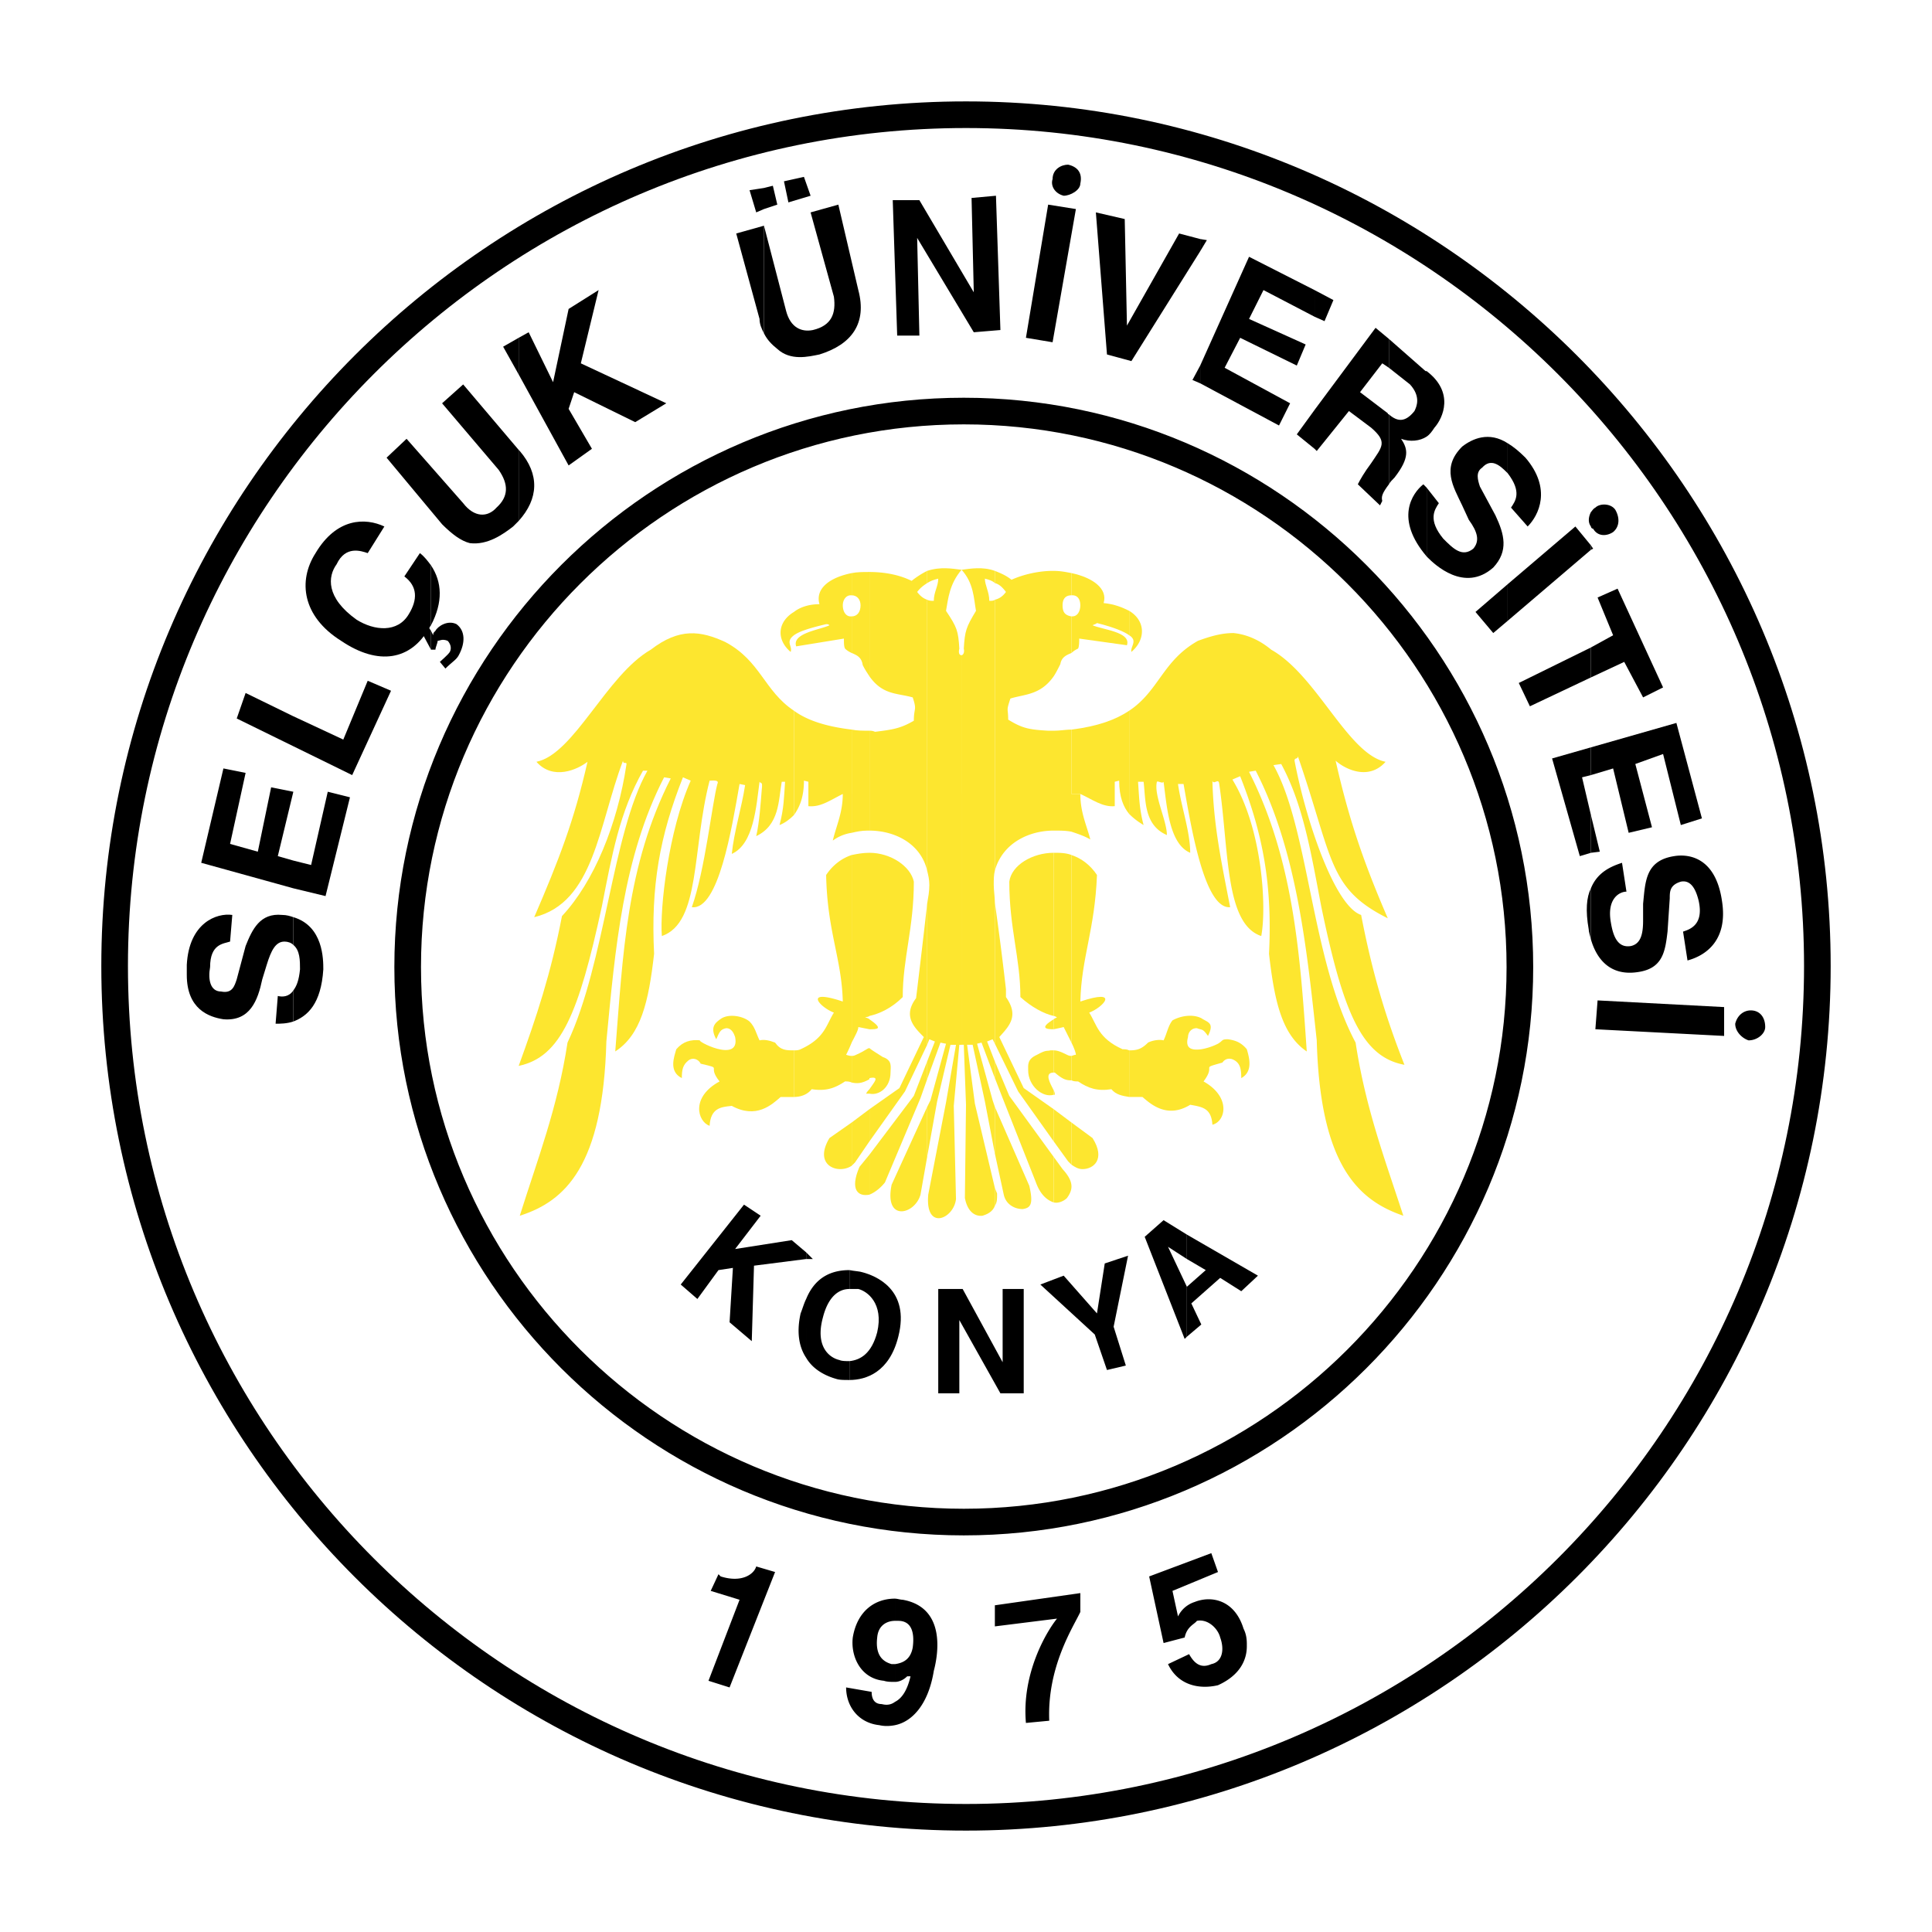 <svg xmlns="http://www.w3.org/2000/svg" width="2500" height="2500" viewBox="0 0 192.756 192.756"><path fill-rule="evenodd" clip-rule="evenodd" fill="#fff" d="M0 0h192.756v192.756H0V0z"/><path d="M96.157 151.857c30.566 0 55.482-24.916 55.482-55.368 0-30.562-24.916-55.478-55.482-55.478-30.565 0-55.483 24.916-55.483 55.478 0 30.452 24.917 55.368 55.483 55.368m.221-140.412c46.735 0 84.94 38.204 84.94 84.934 0 46.84-38.205 84.932-84.94 84.932-46.844 0-84.941-38.092-84.941-84.932 0-46.73 38.097-84.934 84.941-84.934" fill="none" stroke="#000" stroke-width="2.657" stroke-miterlimit="2.613"/><path fill-rule="evenodd" clip-rule="evenodd" d="M118.416 133.363v-4.982l1.883-1.662-1.883-1.106v-2.437l7.088 4.097-1.662 1.551-2.104-1.33-2.879 2.547.996 2.105-1.439 1.217z"/><path fill-rule="evenodd" clip-rule="evenodd" d="M118.416 123.176v2.437l-1.883-1.218 1.883 3.986v4.982l-.221.223-3.988-10.188 1.883-1.662 2.326 1.44zM84.75 137.682v-1.883c1.107-.109 2.215-.773 2.768-2.879.665-2.879-.996-4.096-1.882-4.318h-.886v-1.883c.553.111.997.111 1.329.223 1.218.332 4.763 1.66 3.544 6.422-.886 3.544-3.212 4.318-4.873 4.318zM100.033 135.91l-3.988-7.308h-2.436v10.41h2.104v-7.309l4.098 7.309h2.326v-10.41h-2.104v7.308zM111.107 132.367l1.44-7.088-2.326.776-.776 4.984-3.322-3.766-2.326.885 5.428 4.985 1.218 3.543 1.883-.444-1.219-3.875zM80.431 125.613h.664l-.664-.666v.666z"/><path d="M84.75 126.719v1.883c-.997 0-2.104.664-2.658 2.879-.775 2.881.665 3.986 1.661 4.209.222.109.665.109.997.109v1.883c-.554 0-.997 0-1.329-.111-.775-.221-2.215-.773-2.99-2.104V129.6c.996-2.438 2.879-2.881 4.319-2.881zM71.682 126.719l1.44-.221-.332 5.426 2.214 1.883.222-7.53 5.205-.664v-.666l-1.44-1.217-5.648.885 2.548-3.322-1.662-1.105-6.312 7.97 1.661 1.442 2.104-2.881zM80.431 129.6v5.867c-.665-.996-.997-2.436-.554-4.428.222-.555.332-.998.554-1.439zM124.396 164.037v.221c0 1.33-.664 2.879-2.879 3.877-1.883.441-3.988 0-4.984-2.105l2.104-.996c.555.996 1.219 1.439 2.215.996 1.107-.221 1.33-1.439.887-2.656-.221-.887-1.219-1.883-2.326-1.662-.221.332-.996.555-1.217 1.662l-2.105.553-1.439-6.645 6.201-2.324.666 1.883-4.541 1.883.553 2.547a2.767 2.767 0 0 1 1.662-1.441c1.66-.664 3.986-.221 4.873 2.658.219.442.33.885.33 1.549zM89.291 172.121v-2.326c.665-.332 1.218-1.107 1.551-2.547h-.333c-.332.332-.775.555-1.218.555v-1.773c.775-.109 1.551-.441 1.772-1.66.221-1.66-.221-2.658-1.44-2.658h-.332v-2.215c.221 0 .554.111.775.111 4.319.775 3.543 5.426 3.101 7.088-.555 3.431-2.215 5.093-3.876 5.425zM107.785 158.943l-8.527 1.217v2.105l6.201-.775c-.996 1.219-3.545 5.426-3.102 10.408l2.326-.221c-.221-5.426 2.438-9.412 3.102-10.852v-1.882zM70.907 158.723l2.879.885-3.101 8.084 2.104.664 4.541-11.516-1.882-.555c-.222.775-1.44 1.66-3.544.996l-.221-.221-.776 1.663zM89.291 159.496v2.215c-.665 0-1.661.332-1.772 1.662-.221 1.883.665 2.436 1.44 2.656h.332v1.773c-.443 0-.775 0-1.108-.111-2.326-.223-3.322-2.436-3.101-4.318.443-2.658 2.215-3.877 4.209-3.877zM89.291 169.795v2.326c-.554.109-1.108.109-1.551 0-2.104-.223-3.322-1.883-3.322-3.766l2.547.443c0 .775.332 1.217.997 1.217.442.112.885.112 1.329-.22zM158.727 93.721v-5.094c.664-1.661 2.105-2.214 3.102-2.546l.443 2.879c-.666 0-1.994.664-1.551 3.101.221 1.328.664 2.547 1.994 2.325.996-.222 1.217-1.218 1.217-2.547v-1.661c.223-2.215.223-4.318 3.102-4.762 1.328-.222 4.098 0 4.762 4.43.664 4.097-1.771 5.537-3.434 5.979l-.443-2.879c.666-.222 2.105-.664 1.551-3.101-.221-.886-.664-2.104-1.771-1.883-1.107.333-1.107.997-1.107 1.661l-.221 3.322c-.223 1.883-.443 3.543-2.658 3.986-3.324.667-4.543-1.66-4.986-3.21zM158.727 85.083v-3.764l.886 3.654-.886.11zM158.727 77.332l2.214-.664 1.551 6.422 2.326-.553-1.662-6.313 2.77-.996 1.771 7.087 2.104-.664-2.547-9.524-8.527 2.437v2.768zM158.727 67.587v-2.989l2.214-1.218-1.55-3.765 1.994-.886 4.541 9.855-1.994.997-1.883-3.544-3.322 1.55zM158.727 54.854v-.444l.222.332-.222.112zM158.727 52.528v-1.439c.111-.111.223-.332.443-.443.443-.443 1.551-.443 1.994.222.441.775.441 1.661-.223 2.215-.664.443-1.551.443-1.992-.332-.111-.001-.222-.113-.222-.223zM172.016 103.355v-2.878l-12.625-.666-.221 2.878 12.846.666zM174.674 100.807c-.664 0-1.328.443-1.551 1.33 0 .775.666 1.439 1.33 1.66.885 0 1.662-.664 1.662-1.328 0-.996-.554-1.662-1.441-1.662zM158.727 51.088v1.439c-.332-.443-.221-.996 0-1.439z" fill-rule="evenodd" clip-rule="evenodd"/><path fill-rule="evenodd" clip-rule="evenodd" d="M158.727 54.41v.444l-8.305 7.086v-3.654l6.754-5.758 1.551 1.882zM158.727 64.598v2.989l-6.09 2.88-1.108-2.326 7.198-3.543zM158.727 74.564v2.768l-.885.221.885 3.766v3.764l-1.108.333-2.767-9.745 3.875-1.107zM158.727 88.627v5.094c-.109-.443-.221-.775-.221-.997-.332-1.883-.221-3.211.221-4.097zM150.422 47.212c1.439 1.882.775 2.769.332 3.433l1.66 1.883c1.107-1.107 2.438-3.765-.221-6.865-.664-.665-1.219-1.108-1.771-1.44v2.989z"/><path d="M150.422 44.223v2.99l-.111-.11c-.664-.665-1.551-1.439-2.438-.443-.664.443-.441 1.218-.221 1.883l1.551 2.879c.887 1.882 1.328 3.543-.221 5.204-2.881 2.547-5.869-.332-6.535-.997l-.109-.11v-6.865l1.217 1.55c-.441.665-1.107 1.661.443 3.543.996.997 1.883 1.882 2.99.997.664-.775.443-1.661-.443-2.879l-.664-1.44c-.887-1.882-2.104-3.765 0-5.869.996-.776 2.658-1.552 4.541-.333zM150.422 58.286l-3.213 2.768 1.773 2.104 1.44-1.218v-3.654zM142.338 43.559c.332-.222.553-.554.775-.886.885-.997 1.992-3.544-.775-5.647v6.533zM142.338 37.025v6.534c-.666.443-1.662.553-2.549.221.666.997.887 1.883-.664 3.875-.221.222-.443.443-.553.665v-6.976c.885.775 1.66.775 2.547-.333.221-.443.664-1.439-.443-2.657l-2.104-1.662v-2.879l3.654 3.211h.112v.001z" fill-rule="evenodd" clip-rule="evenodd"/><path d="M142.338 48.652v6.865c-3.213-3.765-1.439-6.312-.334-7.198l.334.333zM138.572 33.813v2.879l-.664-.443-2.217 2.879 2.77 2.104s0 .111.111.111v6.976c-.664.886-.775 1.218-.664 1.661l-.223.442-2.215-2.104c.221-.443.664-1.218 1.33-2.104 1.107-1.661 1.66-2.104 0-3.543l-2.217-1.661-3.211 3.986-.221-.221V40.9l6.09-8.194 1.331 1.107zM131.152 31.599v-2.658l1.883.997-.887 2.104-.996-.443z" fill-rule="evenodd" clip-rule="evenodd"/><path fill-rule="evenodd" clip-rule="evenodd" d="M131.152 28.941v2.658l-5.095-2.658-1.44 2.879 5.649 2.548-.885 2.103-5.649-2.768-1.55 2.989 6.533 3.544-1.108 2.215-7.863-4.208v-1.772l4.873-10.852 6.535 3.322zM131.152 40.901l-1.771 2.436 1.771 1.439v-3.875zM119.744 25.065v-1.217l.666.11-.666 1.107z"/><path fill-rule="evenodd" clip-rule="evenodd" d="M119.744 23.848v1.217l-6.865 10.963-2.436-.664-1.107-14.174 2.879.664.221 10.631 5.205-9.191 2.103.554zM119.744 36.471v1.772l-.773-.332.773-1.44zM76.222 33.26V22.519l2.215 8.527c.443 1.661 1.55 2.104 2.658 1.883 1.883-.443 2.326-1.662 2.104-3.322l-2.326-8.416 2.769-.775 1.993 8.527c.886 3.322-.665 5.426-3.876 6.422-1.107.222-2.879.665-4.208-.553-.553-.444-.996-.888-1.329-1.552zM76.222 20.857l1.33-.442-.444-1.882-.886.221v2.103zM80.209 17.647l-1.993.442.443 2.104 2.215-.664-.665-1.882zM97.154 29.163l-5.427-9.191h-2.658l.443 13.509h2.215l-.222-9.744 5.649 9.412 2.657-.221-.444-13.399-2.435.221.222 9.413zM107.342 20.857l-2.768-.442-2.217 13.288 2.659.443 2.326-13.289zM105.016 17.868c-.221.665.223 1.439 1.107 1.661.664 0 1.662-.554 1.662-1.218.221-.997-.223-1.661-1.219-1.883-.664 0-1.55.443-1.55 1.44zM76.222 18.754v2.103l-.774.333-.665-2.215 1.439-.221z"/><path d="M76.222 22.519V33.26c-.221-.443-.442-.886-.442-1.439l-2.326-8.526 2.768-.776zM51.748 51.974v-7.087l.11.11c1.995 2.326 1.883 4.762-.11 6.977zM51.748 37.357l4.983 9.08 2.326-1.661-2.326-3.986.555-1.662 6.09 2.991 3.101-1.883-8.527-3.986 1.772-7.309-2.991 1.883-1.55 7.308-2.436-4.983-.997.554v3.654z" fill-rule="evenodd" clip-rule="evenodd"/><path fill-rule="evenodd" clip-rule="evenodd" d="M51.748 33.703v3.654l-1.55-2.768 1.55-.886zM51.748 44.887v7.087l-.553.554c-.997.775-2.547 1.882-4.319 1.661-.886-.222-1.771-.886-2.769-1.883L43 50.978v-4.429l3.212 3.654c1.107 1.439 2.437 1.439 3.322.443 1.218-1.107 1.218-2.325.221-3.765l-5.648-6.644 2.104-1.882 5.537 6.532zM43 64.819v-1.882l.222.443c0-.222 0-.222.221-.443.221-.443 1.218-1.107 2.104-.665.886.665.886 1.883.222 3.101-.222.443-.665.665-1.33 1.329l-.553-.665c.221-.221.775-.665.997-.997.222-.443 0-.886-.222-1.107-.554-.221-.775 0-.997 0 0 .222-.221.665-.221.886H43zM43 62.383c1.218-2.325 1.107-4.318 0-5.979v5.979zM29.267 101.916c1.44-.555 2.769-1.771 2.99-5.205 0-.997 0-4.319-2.99-5.205v2.768c.665.554.665 1.55.665 2.437-.111 1.107-.333 1.66-.665 2.104v3.101zM43 46.548v4.43l-4.43-5.315 1.993-1.883L43 46.548z"/><path d="M43 56.403v5.979c-.111.111-.111.222-.221.333-1.772 3.101-4.984 3.765-8.749 1.218-3.876-2.436-4.319-5.979-2.547-8.748 2.104-3.543 4.983-3.543 6.866-2.657l-1.661 2.657c-.664-.221-2.215-.775-3.101 1.107-.886 1.218-1.107 3.322 1.993 5.537 1.772 1.107 4.098 1.328 5.205-.554.886-1.439.886-2.769-.443-3.766l1.551-2.325c.442.334.774.776 1.107 1.219z" fill-rule="evenodd" clip-rule="evenodd"/><path fill-rule="evenodd" clip-rule="evenodd" d="M43 62.937l-.443-.665-.443.886.886 1.661v-1.882zM29.267 88.627v-2.768l1.772.443 1.662-7.309 2.215.554-2.437 9.855-3.212-.775zM29.267 74.453v-2.99l4.983 2.326 2.437-5.869 2.326.997-3.876 8.415-5.87-2.879zM27.495 102.137c.443 0 1.108 0 1.772-.221v-3.102c-.442.664-1.107.664-1.55.555l-.222 2.768zM29.267 91.506v2.768c-.221-.222-.554-.332-.886-.332-.886 0-1.329.886-1.772 2.325l-.442 1.439c-.444 2.104-1.219 4.209-3.876 3.986-1.44-.221-3.655-.996-3.655-4.43v-.996c.222-4.208 2.991-5.205 4.541-4.983l-.222 2.658c-.664.221-1.993.221-1.993 2.547-.222 1.218 0 2.437 1.107 2.437 1.107.221 1.329-.555 1.55-1.219l.886-3.322c.664-1.661 1.439-3.322 3.654-3.101.444.002.776.113 1.108.223zM29.267 71.463v2.99l-5.648-2.769.886-2.546 4.762 2.325zM29.267 85.859v2.768l-9.191-2.546 2.215-9.413 2.214.443-1.55 7.087 2.768.775 1.329-6.423 2.215.443-1.55 6.423 1.55.443z"/><path d="M112.658 81.208c.441.443.885.775 1.439 1.107-.443-1.661-.443-2.879-.555-4.319h.555c.221 1.772 0 4.319 2.324 5.316 0-1.439-1.328-3.987-.996-5.316.111-.11.555.222.664 0 .332 2.437.555 6.202 2.658 7.087 0-2.104-.885-4.54-1.219-6.865h.555c.775 4.429 2.104 12.513 4.65 12.291-.885-4.54-1.66-8.194-1.771-12.624.111.443.555-.221.664.222.998 6.644.555 14.063 4.209 15.281.553-2.879.111-10.741-2.879-15.613l.775-.332c2.324 5.869 3.211 10.962 2.879 17.718.553 4.873 1.328 8.083 3.766 9.744-.664-9.744-1.33-19.156-5.76-27.904l.666-.111c4.098 7.973 5.094 17.718 6.09 26.908.332 12.402 4.098 15.947 8.639 17.496-1.883-5.758-3.766-10.74-4.762-17.273-4.432-8.306-4.652-21.372-8.195-27.684l.773-.111c2.217 4.098 2.99 8.97 3.988 14.175 2.215 10.742 4.098 15.06 8.307 15.835-1.883-4.762-3.213-9.191-4.32-14.95-2.658-.886-5.537-9.523-6.645-15.392 0-.332.332-.111.332-.443 3.545 10.298 2.99 13.177 8.971 16.167-2.436-5.647-3.877-9.855-5.205-15.724.996.886 3.322 1.993 4.984.111-3.766-.775-6.867-8.638-11.408-11.185-1.328-1.107-2.656-1.55-3.764-1.661-1.219 0-2.326.333-3.545.775-3.543 1.994-3.877 4.983-6.865 6.977v10.297h.001zM112.658 63.38v-2.437c1.66.997 1.66 2.879.221 4.097-.111-.553.664-1.107-.221-1.66zM112.658 109.445v-4.65c.775 0 1.217-.111 1.881-.775.443-.223 1.107-.332 1.551-.223.332-.664.443-1.439.887-1.992.775-.443 1.994-.664 2.879-.221.664.441 1.33.441.664 1.771-.553-.775-.553-.555-1.107-.775-.664 0-.885.553-.885.885-.332 1.219.443 1.33 1.328 1.219a5.873 5.873 0 0 0 1.662-.553c.553-.334.332-.443.996-.443.775.109 1.328.332 1.883.996.221.775.664 2.215-.555 2.879 0-.887-.109-1.439-.664-1.771-.553-.332-.996-.111-1.219.221-2.324.664-.553.111-1.881 1.883 2.768 1.551 2.215 3.986.885 4.318-.111-1.66-.996-1.771-2.215-1.992-2.326 1.439-3.986-.111-4.762-.775-.443-.002-.886-.002-1.328-.002z" fill-rule="evenodd" clip-rule="evenodd" fill="#fde62f"/><path d="M107.785 79.214c1.219.554 2.215 1.329 3.434 1.218v-2.437l.441-.11c0 1.661.443 2.658.998 3.322V70.91c-1.33.886-3.102 1.55-5.76 1.883v6.422h.887v-.001zM106.898 65.151c.223-.222.443-.333.664-.443.111-.222.111-.664.111-.997l4.762.665c.443-1.329-2.436-1.55-3.432-1.994.221-.111.332-.111.441-.221 1.773.443 2.77.886 3.213 1.218v-2.437c-.666-.333-1.439-.664-2.549-.775.443-1.439-1.105-2.547-3.211-2.99v2.214h.111c.443 0 .775.333.775.997s-.332 1.107-.775 1.107h-.111v3.656h.001zM112.658 104.795v4.65c-.666-.111-1.33-.221-1.773-.775-1.439.223-2.324-.111-3.322-.775-.221 0-.441 0-.664-.109v-2.438c.111 0 .223-.111.443-.111 0-.221-.221-.773-.443-1.217V85.305c.998.332 1.883.997 2.547 1.993-.221 5.537-1.549 8.194-1.66 12.624 3.986-1.328 2.324.555.885 1.107.775 1.219.887 2.547 3.322 3.654.222.001.443.001.665.112zM106.898 116.199v-4.207l2.105 1.551c1.328 2.104.109 3.1-.998 3.1-.443 0-.775-.221-1.107-.444z" fill-rule="evenodd" clip-rule="evenodd" fill="#fde62f"/><path d="M106.898 82.979v-3.765h.887c0 1.883.664 3.212.996 4.541-.554-.333-1.219-.554-1.883-.776zM106.898 72.792c-.553 0-1.107.11-1.771.11v6.312h1.771v3.765c-.553-.11-1.107-.11-1.771-.11v-3.654h1.771v-6.423zM105.127 67.477c.221-.332.443-.775.664-1.218.111-.664.555-.886 1.107-1.107v-3.654c-.664-.11-.885-.443-.885-1.107 0-.553.221-.997.885-.997V57.18c-.553-.111-1.107-.222-1.771-.222v10.519zM106.898 85.305v18.714l-.775-1.551s-.443.111-.996.221v-.996c.111-.109.221-.109.332-.221-.111 0-.221-.111-.332-.111V85.083c.553 0 1.219 0 1.771.222zM106.898 105.348v2.438c-.553 0-.885-.111-1.66-.775h-.111v-2.215c.332 0 .664.109 1.328.441.223.111.332.111.443.111zM106.898 111.992v4.207c-.111-.109-.221-.221-.332-.332l-1.439-1.992v-3.211l1.771 1.328zM105.127 119.965c.443.111.996-.111 1.328-.443.555-.775.775-1.551-.441-2.879l-.887-1.219v4.541zM105.127 109.225v-.443a.834.834 0 0 1 .111.443h-.111zM105.127 72.903h-.553c-1.883-.11-2.549-.222-3.988-1.107 0-1.218-.221-.775.223-2.104 1.439-.443 2.988-.332 4.318-2.215v-10.52h-.111c-1.328 0-2.879.333-4.098.886-.553-.443-1.107-.665-1.66-.886v1.218c.443.11.775.442 1.107.886-.332.443-.664.665-1.107.775v19.378h5.869v3.654c-2.436 0-5.094 1.218-5.869 3.987v-7.641h5.869v-6.311z" fill-rule="evenodd" clip-rule="evenodd" fill="#fde62f"/><path d="M105.127 85.083v16.278c-.996-.221-2.215-.885-3.322-1.883 0-3.875-1.107-6.865-1.107-11.516.22-1.66 2.325-2.879 4.429-2.879zM105.127 101.693v.996c-.775 0-1.439-.109 0-.996zM105.127 104.795v2.215c-.996 0-.332 1.105 0 1.771v.443c-1.107.332-2.547-.887-2.547-2.438 0-.553-.111-1.107.887-1.551.996-.553.996-.332 1.328-.441l.332.001z" fill-rule="evenodd" clip-rule="evenodd" fill="#fde62f"/><path d="M105.127 110.664l-2.99-2.105-2.436-5.094c.996-1.107 1.992-2.104.664-3.986v-.775a308.521 308.521 0 0 0-1.107-8.636v14.064l2.326 4.762 3.543 4.982v-3.212zM105.127 115.424l-4.43-6.09-1.439-3.432v1.66l.775 1.994 3.322 8.414c.441 1.219 1.107 1.773 1.771 1.994v-4.54h.001zM99.258 120.297v-1.771l.221.553c0 .554 0 .886-.221 1.218zM99.258 115.092v-4.65l3.434 7.861c.441 1.885.109 2.215-.666 2.326-.775 0-1.66-.441-1.881-1.439l-.887-4.098z" fill-rule="evenodd" clip-rule="evenodd" fill="#fde62f"/><path d="M99.258 56.957c-1.219-.443-2.437-.221-3.323-.111 1.219 1.329 1.219 2.879 1.44 4.097-.997 1.661-1.108 1.993-1.218 3.765.11.443-.111.664-.222.664v13.842h3.323v7.641c-.111.443-.111.886-.111 1.439s.111 1.218.111 1.772v14.064l-.223-.443-.553.221.775 1.994v1.66l-1.33-3.543-.443.111 1.551 5.646.223.664v4.65l-.996-5.203-1.219-5.648h-.554l.775 5.869 1.994 8.416v1.771c-.223.664-.887.887-1.219.996-.885.111-1.55-.553-1.772-1.771l.111-9.301-.221-5.98h-.222V79.214h3.323V59.836c-.111.11-.332.11-.555.11 0-.886-.441-1.55-.441-2.215.441.111.773.222.996.443v-1.217zM95.935 65.373c-.222 0-.332-.221-.222-.664-.11-1.772-.221-2.104-1.329-3.765.221-1.218.332-2.658 1.55-4.097-.886-.11-2.104-.332-3.433.111v1.218c.333-.222.665-.332 1.107-.443 0 .775-.442 1.329-.442 2.215-.222 0-.443 0-.665-.11v19.378h3.433v25.026h-.222l-.554 6.092.222 9.301c-.222 1.992-3.101 3.211-2.769-.443l1.772-9.191.997-5.758h-.554l-1.329 5.648-.997 5.535v-4.982l.333-.664 1.55-5.646-.554-.111-1.329 3.654v-1.771l.775-1.994-.554-.221-.221.553V90.177c.11-.665.221-1.218.221-1.882 0-.554-.111-.997-.221-1.439v-7.641h3.433V65.373h.002z" fill-rule="evenodd" clip-rule="evenodd" fill="#fde62f"/><path d="M92.502 56.957a8.858 8.858 0 0 0-1.55.997c-1.329-.664-2.879-.886-4.208-.886v10.409c1.329 1.883 2.768 1.661 4.319 2.104.443 1.329.111.997.111 2.325-1.329.775-2.104.887-3.876 1.107-.221-.11-.443-.11-.553-.11v6.312h5.758v7.641c-.665-2.769-3.322-3.987-5.758-3.987v-3.654h5.758V59.836c-.333-.111-.665-.333-.997-.775.332-.443.664-.665.997-.886v-1.218h-.001zM92.502 90.177v14.063l-2.215 4.652-3.543 4.982v-3.211l2.99-2.105 2.436-5.094c-.996-.996-2.104-2.104-.774-3.875l.11-.887c.331-2.767.663-5.535.996-8.525zM92.502 105.902l-1.329 3.432-4.43 5.869v3.986c.553-.221 1.107-.664 1.55-1.219l3.544-8.414.665-1.883v-1.771zM92.502 110.441l-3.543 7.752c-.776 3.766 2.325 2.99 2.879.996l.665-3.766v-4.982h-.001z" fill-rule="evenodd" clip-rule="evenodd" fill="#fde62f"/><path d="M86.744 109.113c.996.221 2.104-.664 2.104-2.104 0-.555.222-1.219-.774-1.551-.887-.555-1.219-.775-1.329-.887V107.562c1.107-.221.442.443 0 1.107v.444h-.001zM86.744 102.689c.774 0 1.439 0 0-.996v.996zM86.744 101.361V85.083c2.104 0 4.098 1.329 4.43 2.879 0 4.651-1.108 7.641-1.108 11.516-1.108 1.108-2.326 1.663-3.322 1.883zM86.744 57.068c-.665 0-1.219 0-1.772.111v2.214c.554 0 .886.443.886.997 0 .664-.332 1.107-.886 1.107v3.654c.554.221.997.443 1.107 1.218.222.443.443.775.665 1.107V57.068zM86.744 72.903c-.665 0-1.219 0-1.772-.11v6.422h1.772v3.654h-.222c-.554 0-1.107.11-1.551.222v-3.876h1.772v-6.312h.001zM86.744 85.083v16.278c-.111.111-.333.111-.443.111.222.111.332.111.443.221v.996c-.554-.109-1.108-.221-1.108-.221 0 .332-.333.887-.665 1.551V85.305c.554-.111 1.108-.222 1.773-.222zM86.744 104.572v3.102c-.776.441-1.219.441-1.772.332v-2.658c.111 0 .222 0 .443-.111.996-.442 1.107-.665 1.329-.665zM86.744 108.67v.443h-.333c.111-.22.221-.332.333-.443zM86.744 110.664v3.211l-1.44 2.104-.332.332v-4.318l1.772-1.329zM86.744 115.203l-.997 1.219c-.997 2.324-.111 2.99.997 2.768v-3.987z" fill-rule="evenodd" clip-rule="evenodd" fill="#fde62f"/><path d="M84.971 57.179c-2.215.443-3.654 1.55-3.211 3.101-1.107 0-1.994.332-2.547.774v2.326c.443-.333 1.329-.665 3.212-1.108.11 0 .221 0 .332.111-.886.443-3.765.775-3.322 2.104l4.762-.775c0 .443 0 .775.111.997.222.221.443.332.664.443v-3.654h-.11c-.443 0-.775-.443-.775-1.107 0-.553.332-.997.775-.997h.11v-2.215h-.001zM84.971 72.792c-2.769-.333-4.54-.997-5.759-1.883v10.409c.554-.775.997-1.772.997-3.433l.443.11v2.437c1.218.111 2.104-.554 3.433-1.218h.886v3.876a4.219 4.219 0 0 0-1.883.775c.333-1.439.997-2.768.997-4.651h.886v-6.422zM84.971 85.305v18.714a14.96 14.96 0 0 1-.554 1.217c.333.111.443.111.554.111v2.658c-.221-.111-.442-.111-.664-.111-.997.664-1.883.998-3.323.775-.443.555-1.107.775-1.772.775v-4.65c.222 0 .443 0 .665-.111 2.437-1.107 2.547-2.436 3.323-3.654-1.44-.553-3.101-2.436.886-1.107-.111-4.318-1.551-6.976-1.661-12.624.663-.996 1.55-1.661 2.546-1.993zM84.971 111.992v4.318c-1.329.887-3.876 0-2.215-2.768l2.215-1.55zM79.212 61.054c-1.661.997-1.771 2.769-.332 3.987.222-.554-.554-.996.332-1.661v-2.326z" fill-rule="evenodd" clip-rule="evenodd" fill="#fde62f"/><path d="M79.212 70.91v10.409c-.443.442-.886.775-1.439.996.443-1.661.443-2.768.554-4.319h-.332c-.333 1.883-.222 4.319-2.547 5.426.332-1.439.443-3.322.553-4.65.111-.886-.11-.554-.221-.776-.332 2.437-.554 6.202-2.769 7.198.221-2.215.996-4.65 1.329-6.865l-.554-.11c-.775 4.429-2.104 12.623-4.762 12.291 1.329-3.765 1.994-10.188 2.547-12.291.221-.443-.443-.333-.775-.333-1.772 6.865-.886 14.174-4.763 15.502-.221-2.768.665-10.52 2.88-15.502l-.775-.333c-2.326 5.869-3.211 10.852-2.879 17.607-.553 4.873-1.329 8.083-3.876 9.744.776-9.744 1.108-18.492 5.538-27.24l-.665-.111c-4.097 7.973-4.873 17.054-5.759 26.355-.332 12.402-4.097 15.945-8.638 17.385 1.772-5.646 3.766-10.74 4.762-17.273 3.766-7.974 4.43-20.818 7.974-27.13h-.443c-2.326 4.098-3.101 8.416-4.098 13.51-2.325 10.742-4.097 15.06-8.306 15.945 1.772-4.871 3.211-9.189 4.319-14.948 3.212-3.433 5.537-9.191 6.423-15.06.111-.443-.332 0-.332-.443-2.437 6.422-2.879 14.174-8.86 15.614 2.437-5.647 3.987-9.634 5.316-15.503-.997.775-3.434 1.882-5.095 0 3.766-.775 6.977-8.638 11.407-11.185 2.879-2.214 4.983-1.882 7.419-.774 3.546 1.881 3.877 4.871 6.867 6.864zM79.212 104.795c-.775 0-1.329 0-1.882-.775-.554-.223-1.108-.332-1.55-.223-.332-.664-.443-1.328-.997-1.881-.664-.555-1.993-.775-2.769-.332-.664.441-1.218.885-.554 2.104.332-.775.443-.998.997-1.107.554 0 .775.553.886.885.554 2.77-4.208.223-3.433.332-.997-.109-1.772.111-2.437.887-.222.775-.775 2.215.554 2.879 0-.887.111-1.328.665-1.771.443-.332.997-.111 1.218.332 2.326.553.553.111 1.882 1.771-2.879 1.551-2.215 3.986-.996 4.43.11-1.771 1.107-1.883 2.215-1.992 2.437 1.328 3.986-.111 4.873-.887h1.329v-4.652h-.001z" fill-rule="evenodd" clip-rule="evenodd" fill="#fde62f"/></svg>